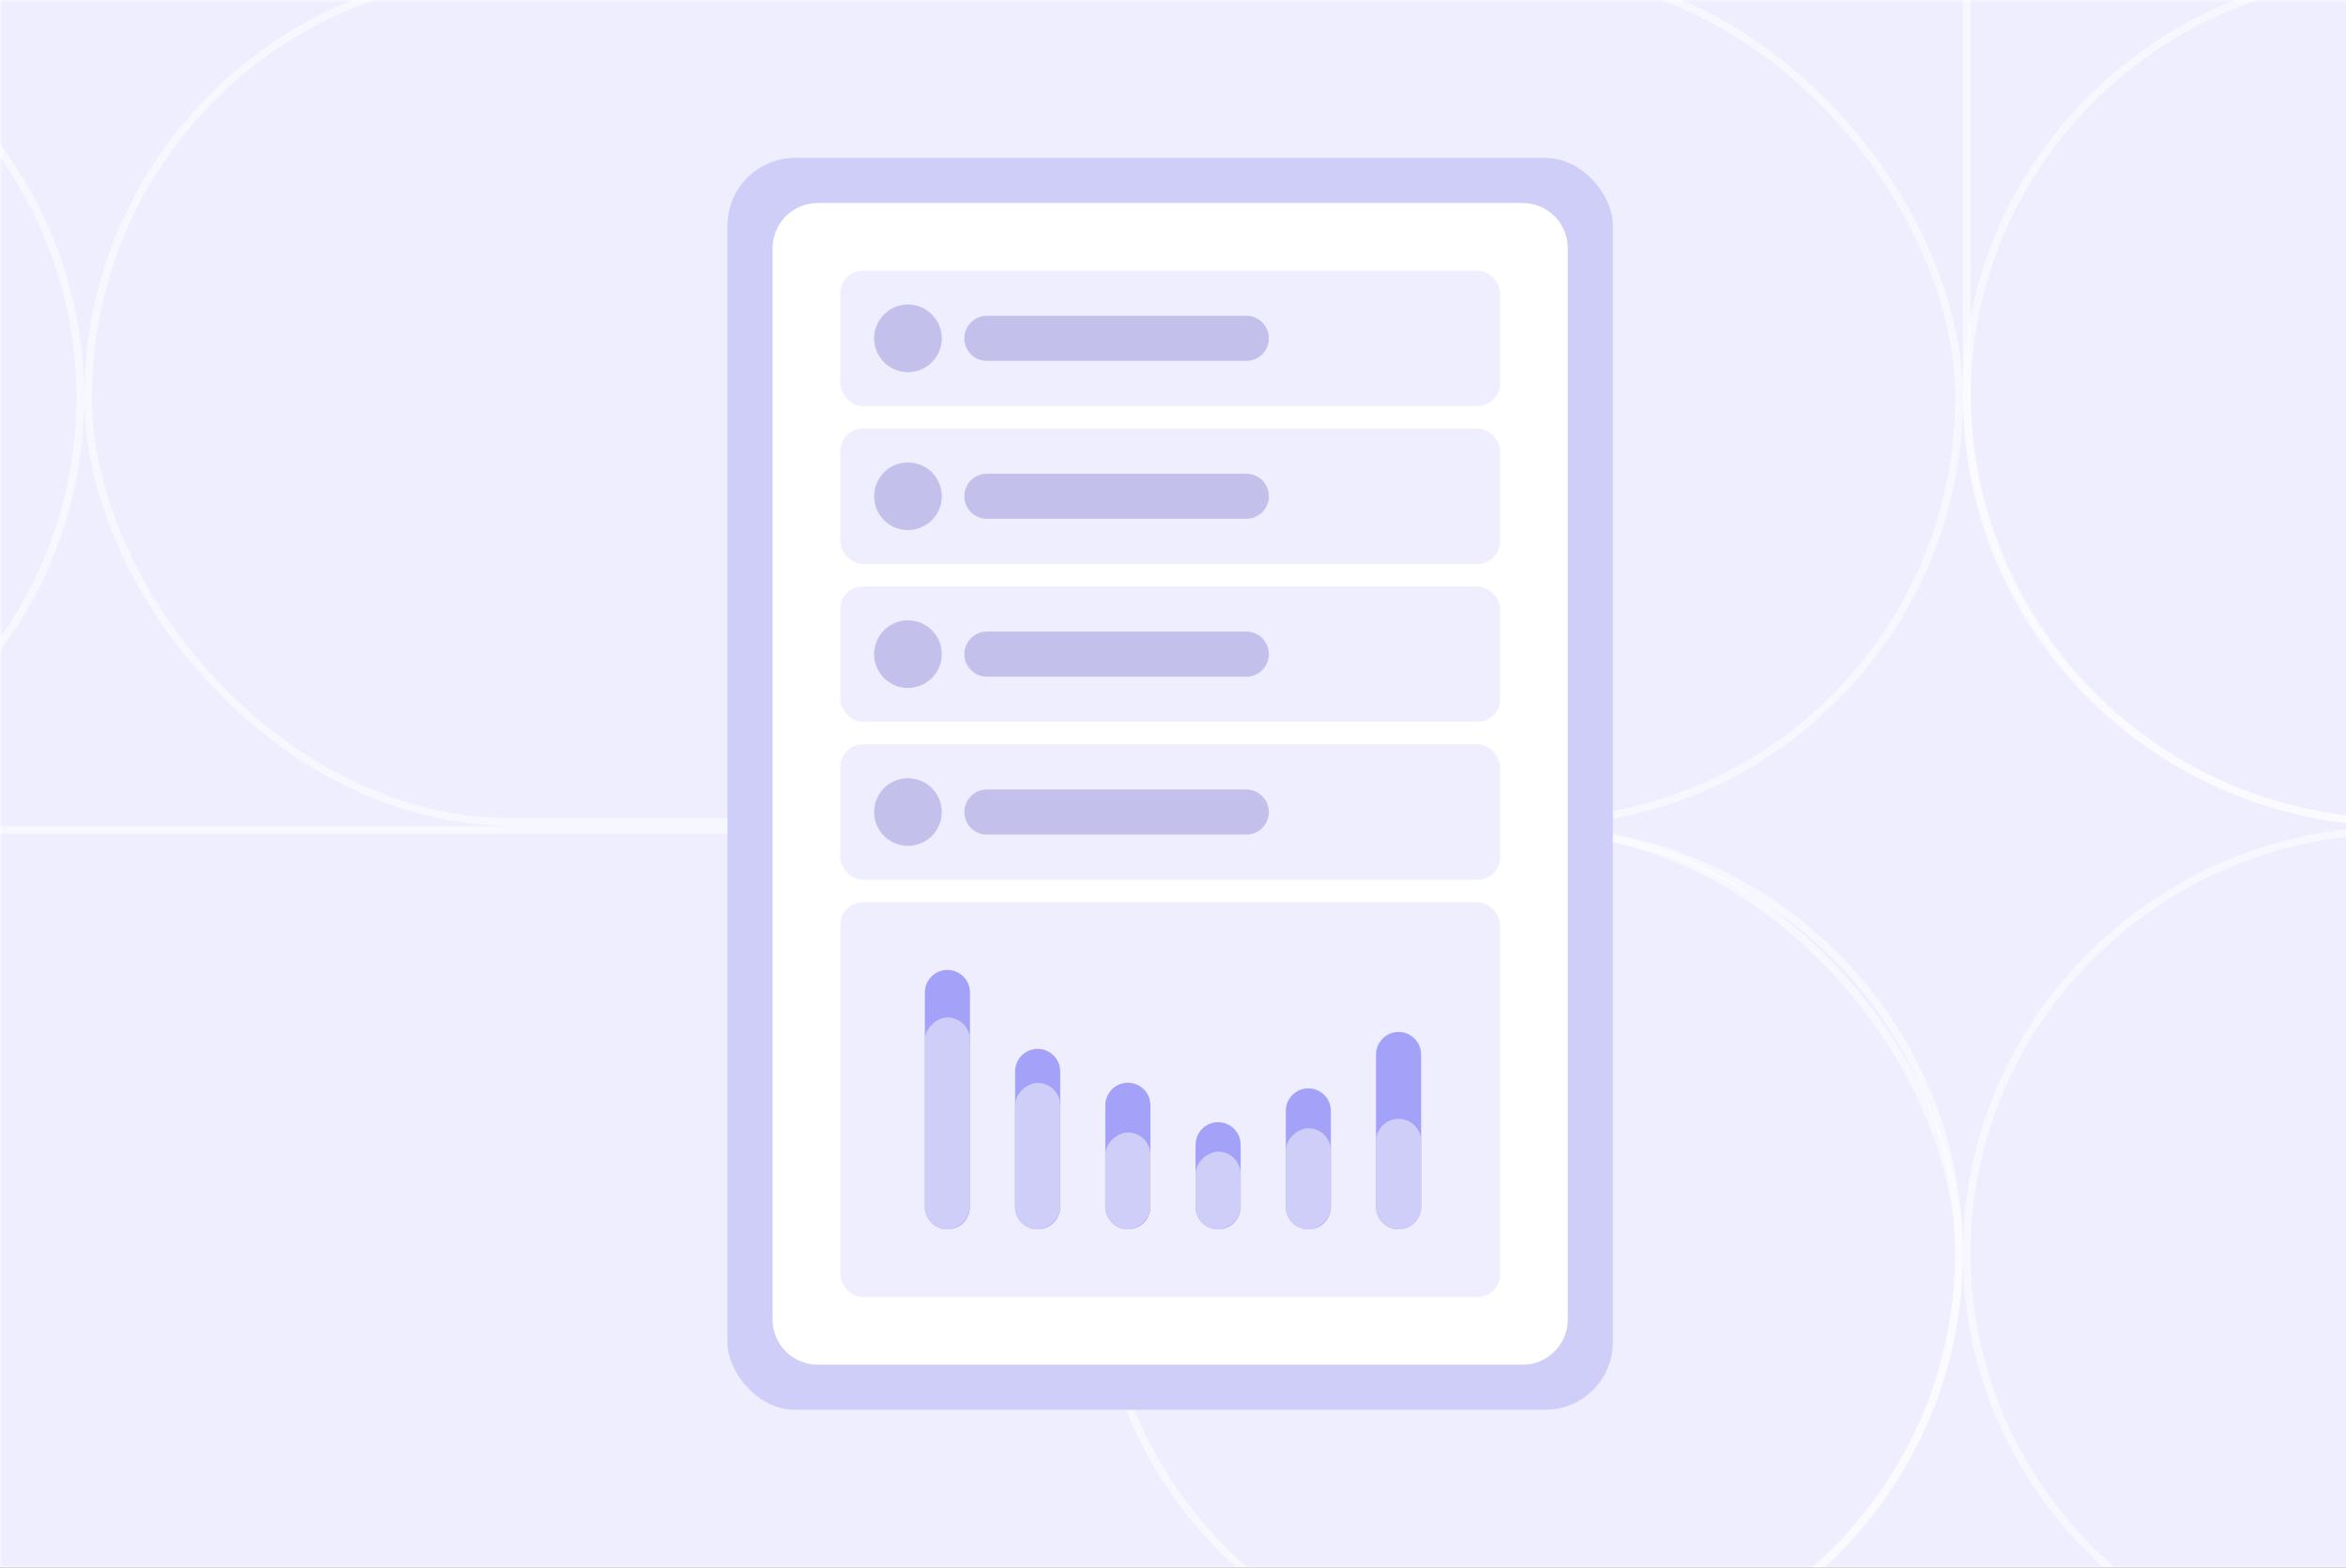<svg width="416" height="278" viewBox="0 0 416 278" fill="none" xmlns="http://www.w3.org/2000/svg">
<rect x="0" y="0" width="416" height="278" fill="#333333" stroke="none"/>
<g clip-path="url(#clip0_879_16804)">
<rect width="416" height="278" fill="white"/>
<g clip-path="url(#clip1_879_16804)">
<mask id="mask0_879_16804" style="mask-type:alpha" maskUnits="userSpaceOnUse" x="0" y="0" width="492" height="278">
<rect width="492" height="278" fill="#ACAAFA"/>
</mask>
<g mask="url(#mask0_879_16804)">
<rect width="416" height="278" fill="#EEEEFF"/>
<rect opacity="0.5" x="-138.599" y="147.165" width="485.983" height="150.127" rx="75.064" stroke="white" stroke-width="1.368"/>
<rect opacity="0.5" x="15.614" y="-4.82" width="331.77" height="150.615" rx="75.307" stroke="white" stroke-width="1.368"/>
<rect opacity="0.5" x="348.753" y="145.796" width="302.11" height="152.844" rx="76.422" transform="rotate(-90 348.753 145.796)" stroke="white" stroke-width="1.368"/>
<path opacity="0.5" d="M14.245 70.488C14.245 112.069 -19.961 145.795 -62.177 145.795C-104.393 145.795 -138.599 112.069 -138.599 70.488C-138.599 28.906 -104.393 -4.82 -62.177 -4.82C-19.961 -4.82 14.245 28.906 14.245 70.488Z" stroke="white" stroke-width="1.368"/>
<path opacity="0.5" d="M501.597 70.488C501.597 112.069 467.391 145.795 425.175 145.795C382.958 145.795 348.753 112.069 348.753 70.488C348.753 28.906 382.958 -4.82 425.175 -4.82C467.391 -4.82 501.597 28.906 501.597 70.488Z" stroke="white" stroke-width="1.368"/>
<path opacity="0.5" d="M501.597 222.228C501.597 263.673 467.393 297.292 425.175 297.292C382.956 297.292 348.753 263.673 348.753 222.228C348.753 180.783 382.956 147.165 425.175 147.165C467.393 147.165 501.597 180.783 501.597 222.228Z" stroke="white" stroke-width="1.368"/>
<path opacity="0.5" d="M347.386 222.228C347.386 263.676 313.29 297.292 271.211 297.292C229.131 297.292 195.036 263.676 195.036 222.228C195.036 180.781 229.131 147.165 271.211 147.165C313.29 147.165 347.386 180.781 347.386 222.228Z" stroke="white" stroke-width="1.368"/>
<rect x="129" y="28" width="157" height="222" rx="12" fill="#CFCEF8"/>
<path d="M137 44C137 39.582 140.582 36 145 36H270C274.418 36 278 39.582 278 44V234C278 238.418 274.418 242 270 242H145C140.582 242 137 238.418 137 234V44Z" fill="white"/>
<rect x="149" y="48" width="117" height="24" rx="4" fill="#EEEEFF"/>
<path d="M171 60C171 57.791 172.791 56 175 56H221C223.209 56 225 57.791 225 60C225 62.209 223.209 64 221 64H175C172.791 64 171 62.209 171 60Z" fill="#C3C0EC"/>
<circle cx="161" cy="60" r="6" fill="#C3C0EC"/>
<rect x="149" y="76" width="117" height="24" rx="4" fill="#EEEEFF"/>
<path d="M171 88C171 85.791 172.791 84 175 84H221C223.209 84 225 85.791 225 88C225 90.209 223.209 92 221 92H175C172.791 92 171 90.209 171 88Z" fill="#C3C0EC"/>
<circle cx="161" cy="88" r="6" fill="#C3C0EC"/>
<rect x="149" y="104" width="117" height="24" rx="4" fill="#EEEEFF"/>
<path d="M171 116C171 113.791 172.791 112 175 112H221C223.209 112 225 113.791 225 116C225 118.209 223.209 120 221 120H175C172.791 120 171 118.209 171 116Z" fill="#C3C0EC"/>
<circle cx="161" cy="116" r="6" fill="#C3C0EC"/>
<rect x="149" y="132" width="117" height="24" rx="4" fill="#EEEEFF"/>
<path d="M171 144C171 141.791 172.791 140 175 140H221C223.209 140 225 141.791 225 144C225 146.209 223.209 148 221 148H175C172.791 148 171 146.209 171 144Z" fill="#C3C0EC"/>
<circle cx="161" cy="144" r="6" fill="#C3C0EC"/>
<rect x="149" y="160" width="117" height="70" rx="4" fill="#EEEEFF"/>
<path d="M168 218C165.791 218 164 216.209 164 214V176C164 173.791 165.791 172 168 172C170.209 172 172 173.791 172 176V214C172 216.209 170.209 218 168 218Z" fill="#A4A1F9"/>
<rect x="164" y="218" width="37.567" height="8" rx="4" transform="rotate(-90 164 218)" fill="#CFCEF8"/>
<path d="M184 218C181.791 218 180 216.209 180 214V190C180 187.791 181.791 186 184 186C186.209 186 188 187.791 188 190V214C188 216.209 186.209 218 184 218Z" fill="#A4A1F9"/>
<rect x="180" y="218" width="25.971" height="8" rx="4" transform="rotate(-90 180 218)" fill="#CFCEF8"/>
<path d="M200 218C197.791 218 196 216.209 196 214V196C196 193.791 197.791 192 200 192C202.209 192 204 193.791 204 196V214C204 216.209 202.209 218 200 218Z" fill="#A4A1F9"/>
<rect x="196" y="218" width="17.179" height="8" rx="4" transform="rotate(-90 196 218)" fill="#CFCEF8"/>
<path d="M216 218C213.791 218 212 216.209 212 214V203C212 200.791 213.791 199 216 199C218.209 199 220 200.791 220 203V214C220 216.209 218.209 218 216 218Z" fill="#A4A1F9"/>
<rect x="212" y="218" width="13.775" height="8" rx="4" transform="rotate(-90 212 218)" fill="#CFCEF8"/>
<path d="M232 218C229.791 218 228 216.209 228 214V197C228 194.791 229.791 193 232 193C234.209 193 236 194.791 236 197V214C236 216.209 234.209 218 232 218Z" fill="#A4A1F9"/>
<rect x="228" y="218" width="17.924" height="8" rx="4" transform="rotate(-90 228 218)" fill="#CFCEF8"/>
<path d="M248 217.996C245.791 217.996 244 216.205 244 213.996V187C244 184.791 245.791 183 248 183C250.209 183 252 184.791 252 187V213.996C252 216.205 250.209 217.996 248 217.996Z" fill="#A4A1F9"/>
<path d="M248 218C245.791 218 244 216.209 244 214V202.402C244 200.193 245.791 198.402 248 198.402C250.209 198.402 252 200.193 252 202.402V214C252 216.209 250.209 218 248 218Z" fill="#CFCEF8"/>
</g>
</g>
</g>
<defs>
<clipPath id="clip0_879_16804">
<rect width="416" height="278" fill="white"/>
</clipPath>
<clipPath id="clip1_879_16804">
<rect width="416" height="278" fill="white"/>
</clipPath>
</defs>
</svg>
